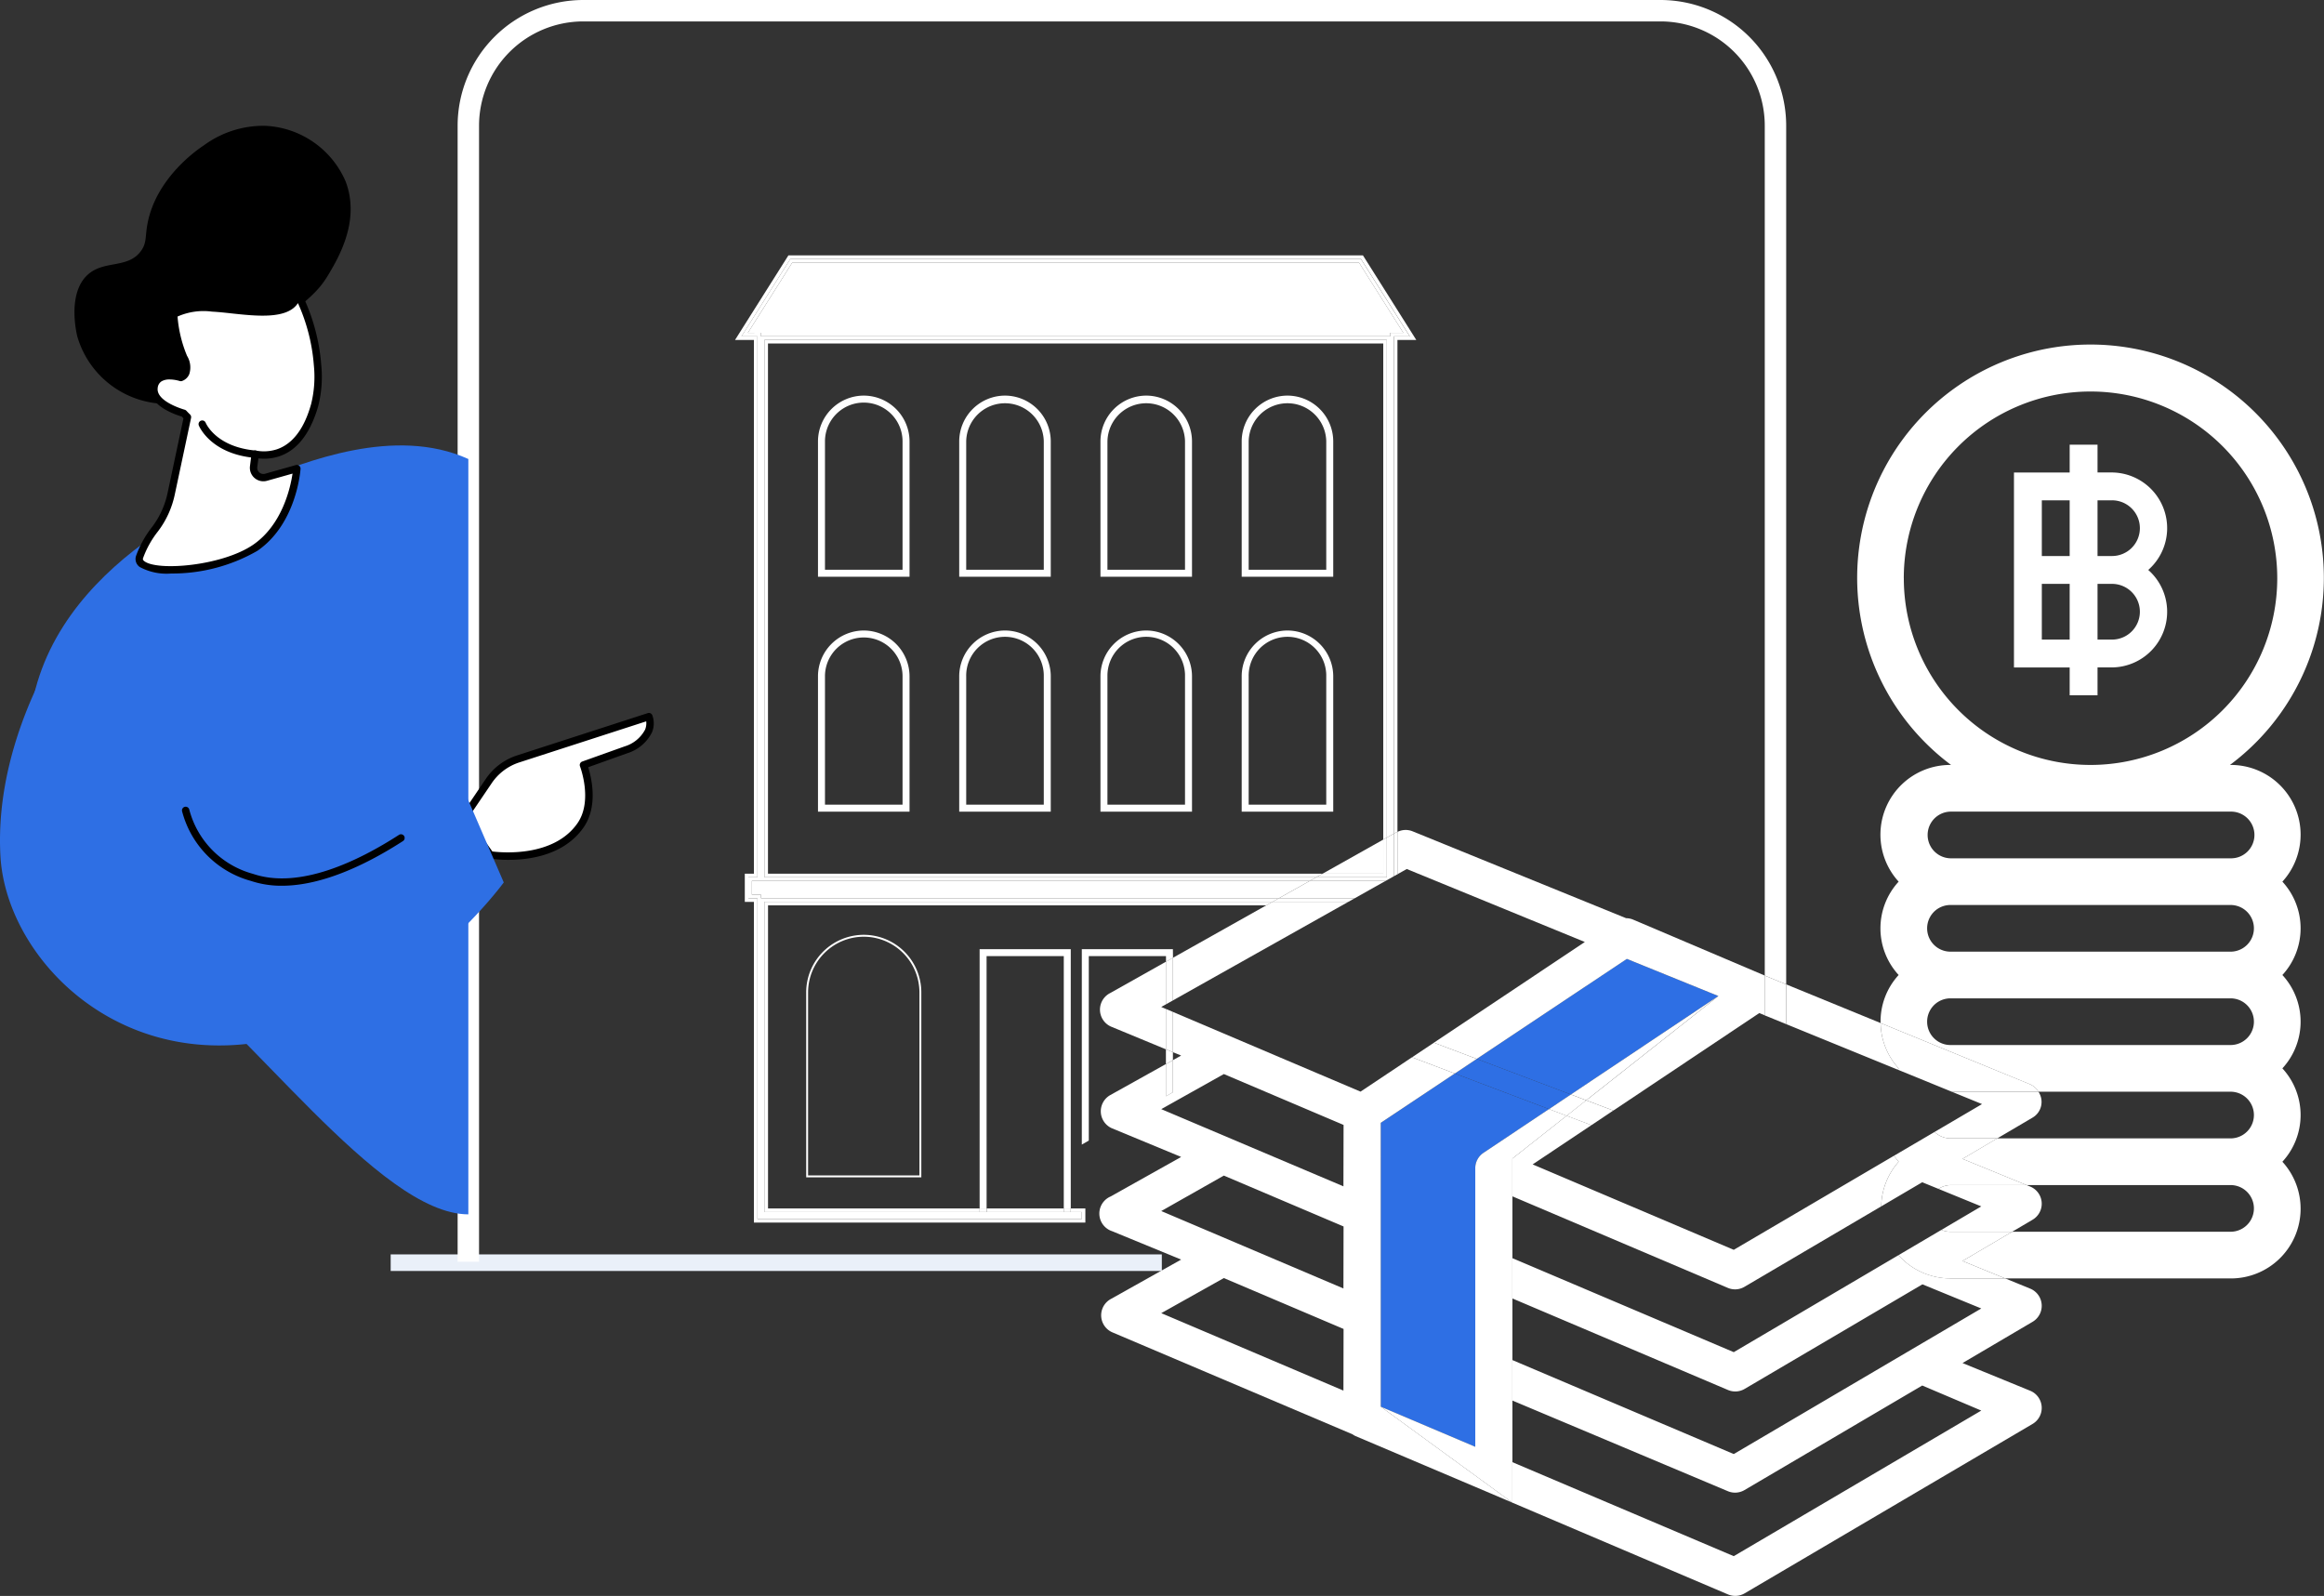 <svg xmlns="http://www.w3.org/2000/svg" width="207.704" height="142.645" viewBox="0 0 207.704 142.645">
  <rect x="0" y="0" width="207.704" height="142.645" fill="#333333" stroke="none"/>
  <g id="Group_552" data-name="Group 552" transform="translate(-2314.015 -291.856)">
    <path id="Path_1021" data-name="Path 1021" d="M2391.212,375.495a5.066,5.066,0,0,0-5.06,5.06V397h10.12V380.555A5.066,5.066,0,0,0,2391.212,375.495Z" fill="none" stroke="#fff" stroke-miterlimit="10" stroke-width="0.17"/>
    <path id="Path_1022" data-name="Path 1022" d="M2391.212,348.212a4.1,4.1,0,0,0-4.091,4.091v12.1h8.182V352.3A4.1,4.1,0,0,0,2391.212,348.212Zm3.467,15.563h-6.933V352.3a3.466,3.466,0,1,1,6.933,0Z" fill="#fff"/>
    <path id="Path_1023" data-name="Path 1023" d="M2391.212,327.216a4.1,4.1,0,0,0-4.091,4.091v12.1h8.182v-12.1A4.1,4.1,0,0,0,2391.212,327.216Zm3.467,15.564h-6.933V331.307a3.466,3.466,0,0,1,6.933,0Z" fill="#fff"/>
    <path id="Path_1024" data-name="Path 1024" d="M2403.835,348.212a4.1,4.1,0,0,0-4.091,4.091v12.1h8.181V352.3A4.1,4.1,0,0,0,2403.835,348.212Zm3.466,15.563h-6.933V352.3a3.467,3.467,0,1,1,6.933,0Z" fill="#fff"/>
    <path id="Path_1025" data-name="Path 1025" d="M2416.457,348.212a4.1,4.1,0,0,0-4.09,4.091v12.1h8.181V352.3A4.1,4.1,0,0,0,2416.457,348.212Zm3.467,15.563h-6.933V352.3a3.467,3.467,0,1,1,6.933,0Z" fill="#fff"/>
    <path id="Path_1026" data-name="Path 1026" d="M2429.08,348.212a4.1,4.1,0,0,0-4.091,4.091v12.1h8.182V352.3A4.1,4.1,0,0,0,2429.08,348.212Zm3.467,15.563h-6.933V352.3a3.467,3.467,0,1,1,6.933,0Z" fill="#fff"/>
    <path id="Path_1027" data-name="Path 1027" d="M2403.835,327.216a4.1,4.1,0,0,0-4.091,4.091v12.1h8.181v-12.1A4.1,4.1,0,0,0,2403.835,327.216Zm3.466,15.564h-6.933V331.307a3.467,3.467,0,0,1,6.933,0Z" fill="#fff"/>
    <path id="Path_1028" data-name="Path 1028" d="M2416.457,327.216a4.1,4.1,0,0,0-4.09,4.091v12.1h8.181v-12.1A4.1,4.1,0,0,0,2416.457,327.216Zm3.467,15.564h-6.933V331.307a3.467,3.467,0,0,1,6.933,0Z" fill="#fff"/>
    <path id="Path_1029" data-name="Path 1029" d="M2429.08,327.216a4.1,4.1,0,0,0-4.091,4.091v12.1h8.182v-12.1A4.1,4.1,0,0,0,2429.08,327.216Zm3.467,15.564h-6.933V331.307a3.467,3.467,0,0,1,6.933,0Z" fill="#fff"/>
    <line id="Line_10" data-name="Line 10" x2="68.92" transform="translate(2348.931 404.715)" fill="none" stroke="#eaf0f9" stroke-miterlimit="10" stroke-width="1.482"/>
    <g id="Group_543" data-name="Group 543">
      <path id="Path_1030" data-name="Path 1030" d="M2505.213,339.067a2.493,2.493,0,0,0-2.49-2.49h-1.244v4.979h1.244A2.492,2.492,0,0,0,2505.213,339.067Z" fill="none"/>
      <rect id="Rectangle_111" data-name="Rectangle 111" width="2.489" height="4.979" transform="translate(2496.5 336.577)" fill="none"/>
      <path id="Path_1031" data-name="Path 1031" d="M2495.67,391.75l-3.151,1.855h20.853a2.086,2.086,0,1,0,0-4.172h-17.178a1.623,1.623,0,0,1-.524,2.317Z" fill="none"/>
      <path id="Path_1032" data-name="Path 1032" d="M2505.213,346.535a2.492,2.492,0,0,0-2.49-2.489h-1.244v4.979h1.244A2.493,2.493,0,0,0,2505.213,346.535Z" fill="none"/>
      <path id="Path_1033" data-name="Path 1033" d="M2486.252,391.519a2.065,2.065,0,0,0,.663,1.51l4.241-2.49-2.708-1.106h-.11A2.086,2.086,0,0,0,2486.252,391.519Z" fill="none"/>
      <path id="Path_1034" data-name="Path 1034" d="M2450.993,395.933l17.974,7.634,14.331-8.415a6.135,6.135,0,0,1,.322-7.69l-9.968-4.07-1.914-.782-.5-.2-13.037,8.71-1.956,1.306Z" fill="none"/>
      <path id="Path_1035" data-name="Path 1035" d="M2496.264,398.608a1.659,1.659,0,0,1-.594,2.27l-1.82,1.072h19.522a2.086,2.086,0,1,0,0-4.172h-18.235l.317.13A1.652,1.652,0,0,1,2496.264,398.608Z" fill="none"/>
      <path id="Path_1036" data-name="Path 1036" d="M2455.657,376.051l-15.916-6.523-.748.421-.409.23-.729.409-2.757,1.55-.568.319-.57.32-15.119,8.5-.625.351v.411l.625.265,16.767,7.125,4.6-3.071,1.957-1.306Z" fill="none"/>
      <rect id="Rectangle_112" data-name="Rectangle 112" width="2.489" height="4.979" transform="translate(2496.5 344.046)" fill="none"/>
      <path id="Path_1037" data-name="Path 1037" d="M2513.372,364.4h-25.034a2.087,2.087,0,0,0,0,4.173h25.034a2.087,2.087,0,1,0,0-4.173Z" fill="none"/>
      <path id="Path_1038" data-name="Path 1038" d="M2513.372,372.744h-25.034a2.086,2.086,0,0,0,0,4.172h25.034a2.086,2.086,0,1,0,0-4.172Z" fill="none"/>
      <path id="Path_1039" data-name="Path 1039" d="M2513.372,381.089h-25.034a2.086,2.086,0,0,0,0,4.172h25.034a2.086,2.086,0,1,0,0-4.172Z" fill="none"/>
      <path id="Path_1040" data-name="Path 1040" d="M2500.855,360.227a16.689,16.689,0,1,0-16.689-16.689A16.707,16.707,0,0,0,2500.855,360.227Zm-6.845-26.139h4.979V331.6h2.49v2.49h1.244a4.976,4.976,0,0,1,3.288,8.713,4.976,4.976,0,0,1-3.288,8.713h-1.244V354h-2.49v-2.489h-4.979Z" fill="none"/>
      <path id="Path_1041" data-name="Path 1041" d="M2518,370.658a6.231,6.231,0,0,0-4.631-10.431h-.054a20.855,20.855,0,1,0-24.927,0h-.053a6.231,6.231,0,0,0-4.631,10.431,6.161,6.161,0,0,0,0,8.344,6.141,6.141,0,0,0-1.616,4.294l13.347,5.467a1.628,1.628,0,0,1,.756.67h17.178a2.086,2.086,0,1,1,0,4.172h-20.853l-3.106,1.83,5.724,2.343h18.235a2.086,2.086,0,1,1,0,4.172H2493.85l-4.437,2.613,3.811,1.56h20.148A6.231,6.231,0,0,0,2518,395.692a6.162,6.162,0,0,0,0-8.345,6.162,6.162,0,0,0,0-8.345A6.161,6.161,0,0,0,2518,370.658Zm-33.837-27.12a16.689,16.689,0,1,1,16.689,16.689A16.688,16.688,0,0,1,2484.166,343.538Zm29.206,41.723h-25.034a2.086,2.086,0,0,1,0-4.172h25.034a2.086,2.086,0,1,1,0,4.172Zm0-8.345h-25.034a2.086,2.086,0,0,1,0-4.172h25.034a2.086,2.086,0,1,1,0,4.172Zm0-8.344h-25.034a2.087,2.087,0,0,1,0-4.173h25.034a2.087,2.087,0,1,1,0,4.173Z" fill="#fff"/>
      <path id="Path_1042" data-name="Path 1042" d="M2498.989,354h2.49v-2.489h1.244a4.976,4.976,0,0,0,3.288-8.713,4.976,4.976,0,0,0-3.288-8.713h-1.244V331.6h-2.49v2.49h-4.979v17.426h4.979Zm2.49-17.426h1.244a2.49,2.49,0,1,1,0,4.979h-1.244Zm0,7.469h1.244a2.49,2.49,0,1,1,0,4.979h-1.244Zm-4.979-7.469h2.489v4.979H2496.5Zm0,12.448v-4.979h2.489v4.979Z" fill="#fff"/>
      <rect id="Rectangle_113" data-name="Rectangle 113" width="6.898" height="22.551" transform="translate(2402.189 377.316)" fill="none"/>
      <path id="Path_1043" data-name="Path 1043" d="M2468.967,421.823l22.122-13.012-5.261-2.157L2469.946,416a1.659,1.659,0,0,1-1.494.1l-19.268-8.182v5.51Z" fill="none"/>
      <path id="Path_1044" data-name="Path 1044" d="M2487.263,398.119a2.054,2.054,0,0,0-1.011,1.745,2.085,2.085,0,0,0,1.271,1.92l3.566-2.1Z" fill="none"/>
      <path id="Path_1045" data-name="Path 1045" d="M2482.615,402.42a6.152,6.152,0,0,1-.469-2.737l-12.217,7.187a1.651,1.651,0,0,1-1.493.1l-19.252-8.182v5.527l19.783,8.4,14.721-8.669A6.207,6.207,0,0,1,2482.615,402.42Z" fill="none"/>
      <path id="Path_1046" data-name="Path 1046" d="M2468.967,430.951l22.122-13.012-5.277-2.24-15.883,9.344a1.66,1.66,0,0,1-1.493.1l-19.252-8.1v5.51Z" fill="none"/>
      <path id="Path_1047" data-name="Path 1047" d="M2417.8,381.859l.416.177v-.411Z" fill="none"/>
      <path id="Path_1048" data-name="Path 1048" d="M2382.652,322.555v47.394h49.563l5.425-3.049V322.555Z" fill="none"/>
      <path id="Path_1049" data-name="Path 1049" d="M2417.8,400.1l16.281,6.921.017-5.543-10.7-4.547Z" fill="none"/>
      <path id="Path_1050" data-name="Path 1050" d="M2419.577,386.207l-.735-.3v.715Z" fill="none"/>
      <path id="Path_1051" data-name="Path 1051" d="M2417.8,390.987l16.281,6.9.017-5.493-10.7-4.547Z" fill="none"/>
      <path id="Path_1052" data-name="Path 1052" d="M2417.8,409.226l16.281,6.921.017-5.51-10.7-4.547Z" fill="none"/>
      <path id="Path_1053" data-name="Path 1053" d="M2467.589,380.88l-8.182-3.319L2446,386.5l8.416,3.184Z" fill="#2e6fe4"/>
      <path id="Path_1054" data-name="Path 1054" d="M2437.417,392.215v25.376l8.448,3.585V396.281a1.656,1.656,0,0,1,.73-1.377l5.861-3.915-8.419-3.185Z" fill="#2e6fe4"/>
      <path id="Path_1055" data-name="Path 1055" d="M2433.96,372.777h-6.777l-8.342,4.688v3.809Z" fill="#fff"/>
      <path id="Path_1056" data-name="Path 1056" d="M2437.641,369.949V366.9l-5.425,3.049Z" fill="#fff"/>
      <path id="Path_1057" data-name="Path 1057" d="M2491.156,390.539l-4.241,2.49a2.068,2.068,0,0,0,1.423.576h4.181l3.151-1.855a1.623,1.623,0,0,0,.524-2.317h-7.746Z" fill="#fff"/>
      <path id="Path_1058" data-name="Path 1058" d="M2487.263,398.119l3.826,1.565-3.566,2.1a2.089,2.089,0,0,0,.815.166h5.512l1.82-1.072a1.659,1.659,0,0,0-.216-2.97l-.317-.13h-6.8A2.032,2.032,0,0,0,2487.263,398.119Z" fill="#fff"/>
      <path id="Path_1059" data-name="Path 1059" d="M2469.083,407.1a1.655,1.655,0,0,0,.846-.232l12.217-7.187a6.167,6.167,0,0,1,1.561-3.991,5.984,5.984,0,0,1-.409-.54l-14.331,8.415-17.974-7.634,5.254-3.51-2.217-.839-4.846,3.825v3.378l19.252,8.182A1.653,1.653,0,0,0,2469.083,407.1Z" fill="#fff"/>
      <path id="Path_1060" data-name="Path 1060" d="M2483.62,387.462c.032-.037.054-.079.087-.115a6.133,6.133,0,0,1-1.616-4.051l-8.439-3.457v3.553Z" fill="#fff"/>
      <path id="Path_1061" data-name="Path 1061" d="M2483.688,404.043l-14.721,8.669-19.783-8.4v3.6l19.268,8.182a1.659,1.659,0,0,0,1.494-.1l15.882-9.343,5.261,2.157-22.122,13.012-19.783-8.4v3.618l19.252,8.1a1.66,1.66,0,0,0,1.493-.1l15.883-9.344,5.277,2.24-22.122,13.012-19.783-8.4v3.62l19.268,8.2a1.659,1.659,0,0,0,1.494-.1l25.724-15.136a1.66,1.66,0,0,0-.216-2.971l-6.041-2.473,6.257-3.684a1.66,1.66,0,0,0-.216-2.971l-2.23-.912h-4.886A6.22,6.22,0,0,1,2483.688,404.043Z" fill="#fff"/>
      <path id="Path_1062" data-name="Path 1062" d="M2493.85,401.95h-5.512a2.089,2.089,0,0,1-.815-.166l-3.835,2.259a6.22,6.22,0,0,0,4.65,2.08h4.886l-3.811-1.56Z" fill="#fff"/>
      <path id="Path_1063" data-name="Path 1063" d="M2486.915,393.029l-3.617,2.123a5.984,5.984,0,0,0,.409.54,6.167,6.167,0,0,0-1.561,3.991l3.666-2.157,1.451.593a2.032,2.032,0,0,1,1.075-.341h6.8l-5.724-2.343,3.106-1.83h-4.181A2.068,2.068,0,0,1,2486.915,393.029Z" fill="#fff"/>
      <path id="Path_1064" data-name="Path 1064" d="M2483.62,387.462l4.828,1.971h7.746a1.628,1.628,0,0,0-.756-.67l-13.347-5.467a6.133,6.133,0,0,0,1.616,4.051C2483.674,387.383,2483.652,387.425,2483.62,387.462Z" fill="#fff"/>
      <path id="Path_1065" data-name="Path 1065" d="M2438.993,369.949l.748-.421,15.916,6.523-13.488,9L2446,386.5l13.411-8.938,8.182,3.319-11.807,9.321,2.421.916,13.037-8.71.5.2v-3.555l-.083-.034-11.717-4.979a1.673,1.673,0,0,0-.6-.116l-19.086-7.767a1.65,1.65,0,0,0-1.351.056v3.734Z" fill="#fff"/>
      <path id="Path_1066" data-name="Path 1066" d="M2417.8,381.859l.416-.234v-3.809l-4.98,2.8a1.659,1.659,0,0,0,.166,3.036l4.814,1.993v-3.608Z" fill="#fff"/>
      <path id="Path_1067" data-name="Path 1067" d="M2437.417,392.215l6.62-4.411-3.826-1.448-4.6,3.071-16.768-7.125v3.6l.736.3-.736.41v2.869l-.624.358v-2.879l-4.98,2.777a1.66,1.66,0,0,0,.166,2.971l6.174,2.556-6.307,3.535a1.659,1.659,0,0,0,.133,3.1l6.174,2.539-6.307,3.536a1.659,1.659,0,0,0,.166,2.97l21.459,9.111a1.528,1.528,0,0,0,.249.15l11.733,4.979,2.307.981-11.767-8.582Zm-3.335,23.932-16.281-6.921,5.593-3.136,10.7,4.547Zm0-9.128L2417.8,400.1l5.593-3.17,10.7,4.547Zm0-9.128-16.281-6.9,5.593-3.136,10.7,4.547Z" fill="#fff"/>
      <path id="Path_1068" data-name="Path 1068" d="M2449.184,417.043V395.409l4.846-3.825-1.574-.6-5.861,3.915a1.656,1.656,0,0,0-.73,1.377v24.895l-8.448-3.585,11.767,8.582h0v-9.13Z" fill="#fff"/>
      <path id="Path_1069" data-name="Path 1069" d="M2455.782,390.2l11.807-9.32-13.177,8.8Z" fill="#fff"/>
      <path id="Path_1070" data-name="Path 1070" d="M2402.189,377.316h6.9v22.551h.624V376.691h-8.146v23.176h.624Z" fill="#fff"/>
      <path id="Path_1071" data-name="Path 1071" d="M2418.842,385.9l-.625-.258v1.321l.625-.348Z" fill="#fff"/>
      <path id="Path_1072" data-name="Path 1072" d="M2418.842,376.691H2410.7V394.16l.624-.358V377.316h6.9v.5l.625-.351Z" fill="#fff"/>
      <path id="Path_1073" data-name="Path 1073" d="M2418.842,382.3l-.625-.265v3.608l.625.258Z" fill="#fff"/>
      <path id="Path_1074" data-name="Path 1074" d="M2418.842,389.486v-2.868l-.625.348v2.879Z" fill="#fff"/>
      <path id="Path_1075" data-name="Path 1075" d="M2418.842,381.274v-3.809l-.625.351v3.809Z" fill="#fff"/>
      <path id="Path_1076" data-name="Path 1076" d="M2382.029,321.916h56.236V321.6h1.169l-3.966-6.283h-50.641l-3.969,6.283h1.171Z" fill="#fff"/>
      <path id="Path_1077" data-name="Path 1077" d="M2381.215,370.588v1.238h.813v.312h46.292l2.757-1.55Z" fill="#fff"/>
      <path id="Path_1078" data-name="Path 1078" d="M2428.321,372.138h6.777l2.757-1.55h-6.777Z" fill="#fff"/>
      <path id="Path_1079" data-name="Path 1079" d="M2382.652,369.949V322.555h54.989V366.9l.319-.179V322.235h-55.627v48.034h49.312l.571-.321Z" fill="#fff"/>
      <path id="Path_1080" data-name="Path 1080" d="M2382.333,372.457v27.73H2410.7v.624h-28.987V372.145h-.812v-1.876h.812V321.923h-1.428l4.369-6.922h50.994l4.37,6.922h-1.429V366.37l.227-.128c.029-.016.064-.013.093-.027V322.243h1.685l-4.674-7.413-.095-.148h-51.347l-4.771,7.561h1.687v47.706h-.813v2.516h.813V401.13h29.624v-1.263h-1.3v.32h-.624v-.32h-6.9v.32h-.624v-.32h-18.913v-27.09h44.531l.57-.32Z" fill="#fff"/>
      <path id="Path_1081" data-name="Path 1081" d="M2438.584,366.37v3.809l.409-.23h-.089v-3.734c-.029.014-.064.011-.093.027Z" fill="#fff"/>
      <path id="Path_1082" data-name="Path 1082" d="M2437.96,366.721l-.319.179v3.049h-5.425l-.571.321h6.315Z" fill="#fff"/>
      <path id="Path_1083" data-name="Path 1083" d="M2434.53,372.457h-6.777l-.57.32h6.777Z" fill="#fff"/>
      <rect id="Rectangle_114" data-name="Rectangle 114" width="0.624" height="0.32" transform="translate(2409.087 399.867)" fill="#fff"/>
      <rect id="Rectangle_115" data-name="Rectangle 115" width="0.624" height="0.32" transform="translate(2401.565 399.867)" fill="#fff"/>
      <path id="Path_1084" data-name="Path 1084" d="M2382.028,372.138v-.312h-.813v-1.238h49.863l.567-.319h-49.312V322.235h55.627v44.486l.624-.351V321.923h1.429l-4.37-6.922h-50.994l-4.369,6.922h1.428v48.346h-.812v1.876h.812v28.666H2410.7v-.624h-28.362v-27.73h45.42l.568-.319Zm-1.171-50.534,3.969-6.283h50.641l3.966,6.283h-1.168v.312h-56.237V321.6Z" fill="#fff"/>
      <path id="Path_1085" data-name="Path 1085" d="M2428.321,372.138l-.568.319h6.777l.568-.319Z" fill="#fff"/>
      <path id="Path_1086" data-name="Path 1086" d="M2437.96,370.269h-6.315l-.567.319h6.777l.729-.409V366.37l-.624.351Z" fill="#fff"/>
      <path id="Path_1087" data-name="Path 1087" d="M2473.652,303.094a11.238,11.238,0,0,0-11.238-11.238h-96.261a11.239,11.239,0,0,0-11.238,11.238V404.632h1.914V303.094a9.325,9.325,0,0,1,9.324-9.324h96.261a9.324,9.324,0,0,1,9.324,9.324v75.961l1.914.784Z" fill="#fff"/>
      <path id="Path_1088" data-name="Path 1088" d="M2446,386.5l-1.959,1.305,8.419,3.185,1.956-1.307Z" fill="#2e6fe4"/>
      <path id="Path_1089" data-name="Path 1089" d="M2446,386.5l-3.828-1.448-1.957,1.306,3.826,1.448,1.079-.719Z" fill="#fff"/>
      <path id="Path_1090" data-name="Path 1090" d="M2445.116,387.085l-1.079.719L2446,386.5Z" fill="#fff"/>
      <path id="Path_1091" data-name="Path 1091" d="M2473.652,383.392v-3.552l-1.914-.784v3.555Z" fill="#fff"/>
      <path id="Path_1092" data-name="Path 1092" d="M2458.2,391.117l-2.421-.916-1.752,1.384,2.217.839Z" fill="#fff"/>
      <path id="Path_1093" data-name="Path 1093" d="M2454.412,389.682l-1.956,1.307,1.574.6,1.752-1.384Z" fill="#fff"/>
    </g>
    <g id="Group_551" data-name="Group 551">
      <path id="Path_1094" data-name="Path 1094" d="M2355.872,332.881c-6.567-2.973-14.6.254-18.727,1.912-3.146,1.264-19.835,7.969-20.562,22.55-.435,8.719,5.032,16.375,11.189,20.44,8.206,5.417,20.059,22.6,28.1,22.613Z" fill="#2e6fe4"/>
      <g id="Group_550" data-name="Group 550">
        <g id="Group_549" data-name="Group 549">
          <g id="Group_545" data-name="Group 545">
            <g id="Group_544" data-name="Group 544">
              <path id="Path_1095" data-name="Path 1095" d="M2355.471,364.954l2.228-3.293a5.038,5.038,0,0,1,2.619-1.968l11.688-3.783s.806,1.818-2.058,2.971l-3.786,1.351s1.254,3.224-.268,5.4c-2.484,3.555-8.059,2.635-8.059,2.635Z" fill="#fff"/>
              <path id="Path_1096" data-name="Path 1096" d="M2359.469,368.71a11.168,11.168,0,0,1-1.688-.117.327.327,0,0,1-.214-.134l-2.364-3.314a.33.33,0,0,1,0-.376l2.228-3.292a5.383,5.383,0,0,1,2.791-2.1l11.688-3.783a.328.328,0,0,1,.4.18,2.091,2.091,0,0,1-.028,1.543,3.688,3.688,0,0,1-2.208,1.866l-3.491,1.247c.283.9.917,3.482-.416,5.389C2364.443,368.285,2361.38,368.71,2359.469,368.71Zm-1.448-.749c.841.105,5.474.529,7.6-2.517,1.405-2.009.243-5.062.231-5.092a.33.33,0,0,1,.2-.43l3.786-1.352a3.068,3.068,0,0,0,1.831-1.5,1.521,1.521,0,0,0,.1-.74l-11.353,3.674a4.728,4.728,0,0,0-2.447,1.84l-2.1,3.1Z"/>
            </g>
            <path id="Path_1097" data-name="Path 1097" d="M2355.471,362.459l3.567,8.27s-9.023,12.417-22.177,14.332-22.323-8.045-22.807-16.686c-.625-11.147,6.411-20.648,6.411-20.648l10.009,12.515a8.628,8.628,0,0,0,6.053,10.033C2344.25,372.9,2355.471,362.459,2355.471,362.459Z" fill="#2e6fe4"/>
            <path id="Path_1098" data-name="Path 1098" d="M2339.208,371.024a8.632,8.632,0,0,1-2.787-.437,8.733,8.733,0,0,1-6.136-6.233.33.33,0,0,1,.639-.161,8.069,8.069,0,0,0,5.709,5.77c4.135,1.406,9.374-1.12,13.04-3.486a.329.329,0,1,1,.358.553C2347.014,368.977,2342.951,371.024,2339.208,371.024Z"/>
          </g>
          <g id="Group_548" data-name="Group 548">
            <path id="Path_1099" data-name="Path 1099" d="M2337.836,321.726c3.669-3.155,4.506-3.585,5.574-5.393.87-1.474,2.816-4.767,1.5-8.247a8.228,8.228,0,0,0-7.17-4.983,8.971,8.971,0,0,0-5.492,1.736c-.438.284-4.3,2.859-5.061,7.067-.207,1.142-.052,1.667-.573,2.382-1.173,1.612-3.3.79-4.764,2.127-1.848,1.681-.991,5.258-.92,5.537a8.362,8.362,0,0,0,8.447,5.993C2331.318,327.741,2331.109,327.511,2337.836,321.726Z"/>
            <g id="Group_547" data-name="Group 547">
              <g id="Group_546" data-name="Group 546">
                <path id="Path_1100" data-name="Path 1100" d="M2326.493,341.628a8.983,8.983,0,0,1,1.367-2.46,7.893,7.893,0,0,0,1.455-3.184l1.455-6.847c-.215-.211-.334-.341-.334-.341s-2.888-.761-2.651-2.328,2.4-.872,2.4-.872.978-.287.254-1.787a12.1,12.1,0,0,1-.9-3.814s.7-.74,3.441-.612c2.619.122,7.2,1.264,7.632-1.272a17.047,17.047,0,0,1,1.782,6.387,10.193,10.193,0,0,1-.26,3.576c-.238.82-1.018,3.508-3.28,4.258a4.119,4.119,0,0,1-2.032.12l-.139,1.106a.878.878,0,0,0,1.109.955l2.754-.775s-.316,4.745-3.718,7.079S2325.872,343.394,2326.493,341.628Z" fill="#fff"/>
                <path id="Path_1101" data-name="Path 1101" d="M2329.313,343.116a5.058,5.058,0,0,1-2.8-.576.87.87,0,0,1-.33-1.022,9.205,9.205,0,0,1,1.416-2.551,7.614,7.614,0,0,0,1.394-3.052l1.418-6.671c-.065-.065-.116-.118-.153-.156-.534-.157-3.053-.989-2.8-2.669a1.429,1.429,0,0,1,.652-1.044,2.857,2.857,0,0,1,2.043-.129.466.466,0,0,0,.173-.209,1.367,1.367,0,0,0-.187-1.085,12.288,12.288,0,0,1-.93-3.937.33.33,0,0,1,.09-.247c.083-.087.89-.845,3.7-.714.533.025,1.137.09,1.776.16,2.447.265,5.221.565,5.516-1.158a.329.329,0,0,1,.62-.091,17.443,17.443,0,0,1,1.815,6.51,10.683,10.683,0,0,1-.273,3.691c-.707,2.438-1.882,3.945-3.492,4.479a4.316,4.316,0,0,1-1.851.181l-.1.773a.548.548,0,0,0,.693.6l2.754-.776a.331.331,0,0,1,.418.339c-.014.2-.367,4.933-3.861,7.329A15.253,15.253,0,0,1,2329.313,343.116Zm-.138-17.344a1.381,1.381,0,0,0-.718.164.769.769,0,0,0-.346.582c-.187,1.236,2.384,1.952,2.41,1.959a.334.334,0,0,1,.16.1s.116.128.32.327a.332.332,0,0,1,.092.3l-1.456,6.846a8.261,8.261,0,0,1-1.516,3.317,8.559,8.559,0,0,0-1.317,2.368h0c-.029.081-.042.164.11.28,1.183.907,6.961.426,9.728-1.472,2.61-1.791,3.335-5.125,3.518-6.357l-2.279.642a1.207,1.207,0,0,1-1.525-1.313l.14-1.107a.33.33,0,0,1,.385-.283,3.758,3.758,0,0,0,1.869-.107c2.1-.7,2.828-3.211,3.068-4.037a10.083,10.083,0,0,0,.248-3.461,16.589,16.589,0,0,0-1.423-5.572c-.94,1.46-3.681,1.163-5.942.919-.629-.069-1.223-.133-1.736-.157a5.723,5.723,0,0,0-3.083.439,11.424,11.424,0,0,0,.851,3.515,1.971,1.971,0,0,1,.192,1.649,1.093,1.093,0,0,1-.65.6.329.329,0,0,1-.194,0A3.253,3.253,0,0,0,2329.175,325.772Zm-2.682,15.856h0Z"/>
              </g>
              <path id="Path_1102" data-name="Path 1102" d="M2336.823,332.781h-.03c-3.93-.355-4.964-2.789-5.006-2.892a.329.329,0,0,1,.609-.25c.039.092.951,2.169,4.456,2.485a.33.33,0,0,1-.029.658Z"/>
            </g>
          </g>
        </g>
      </g>
    </g>
  </g>
</svg>

